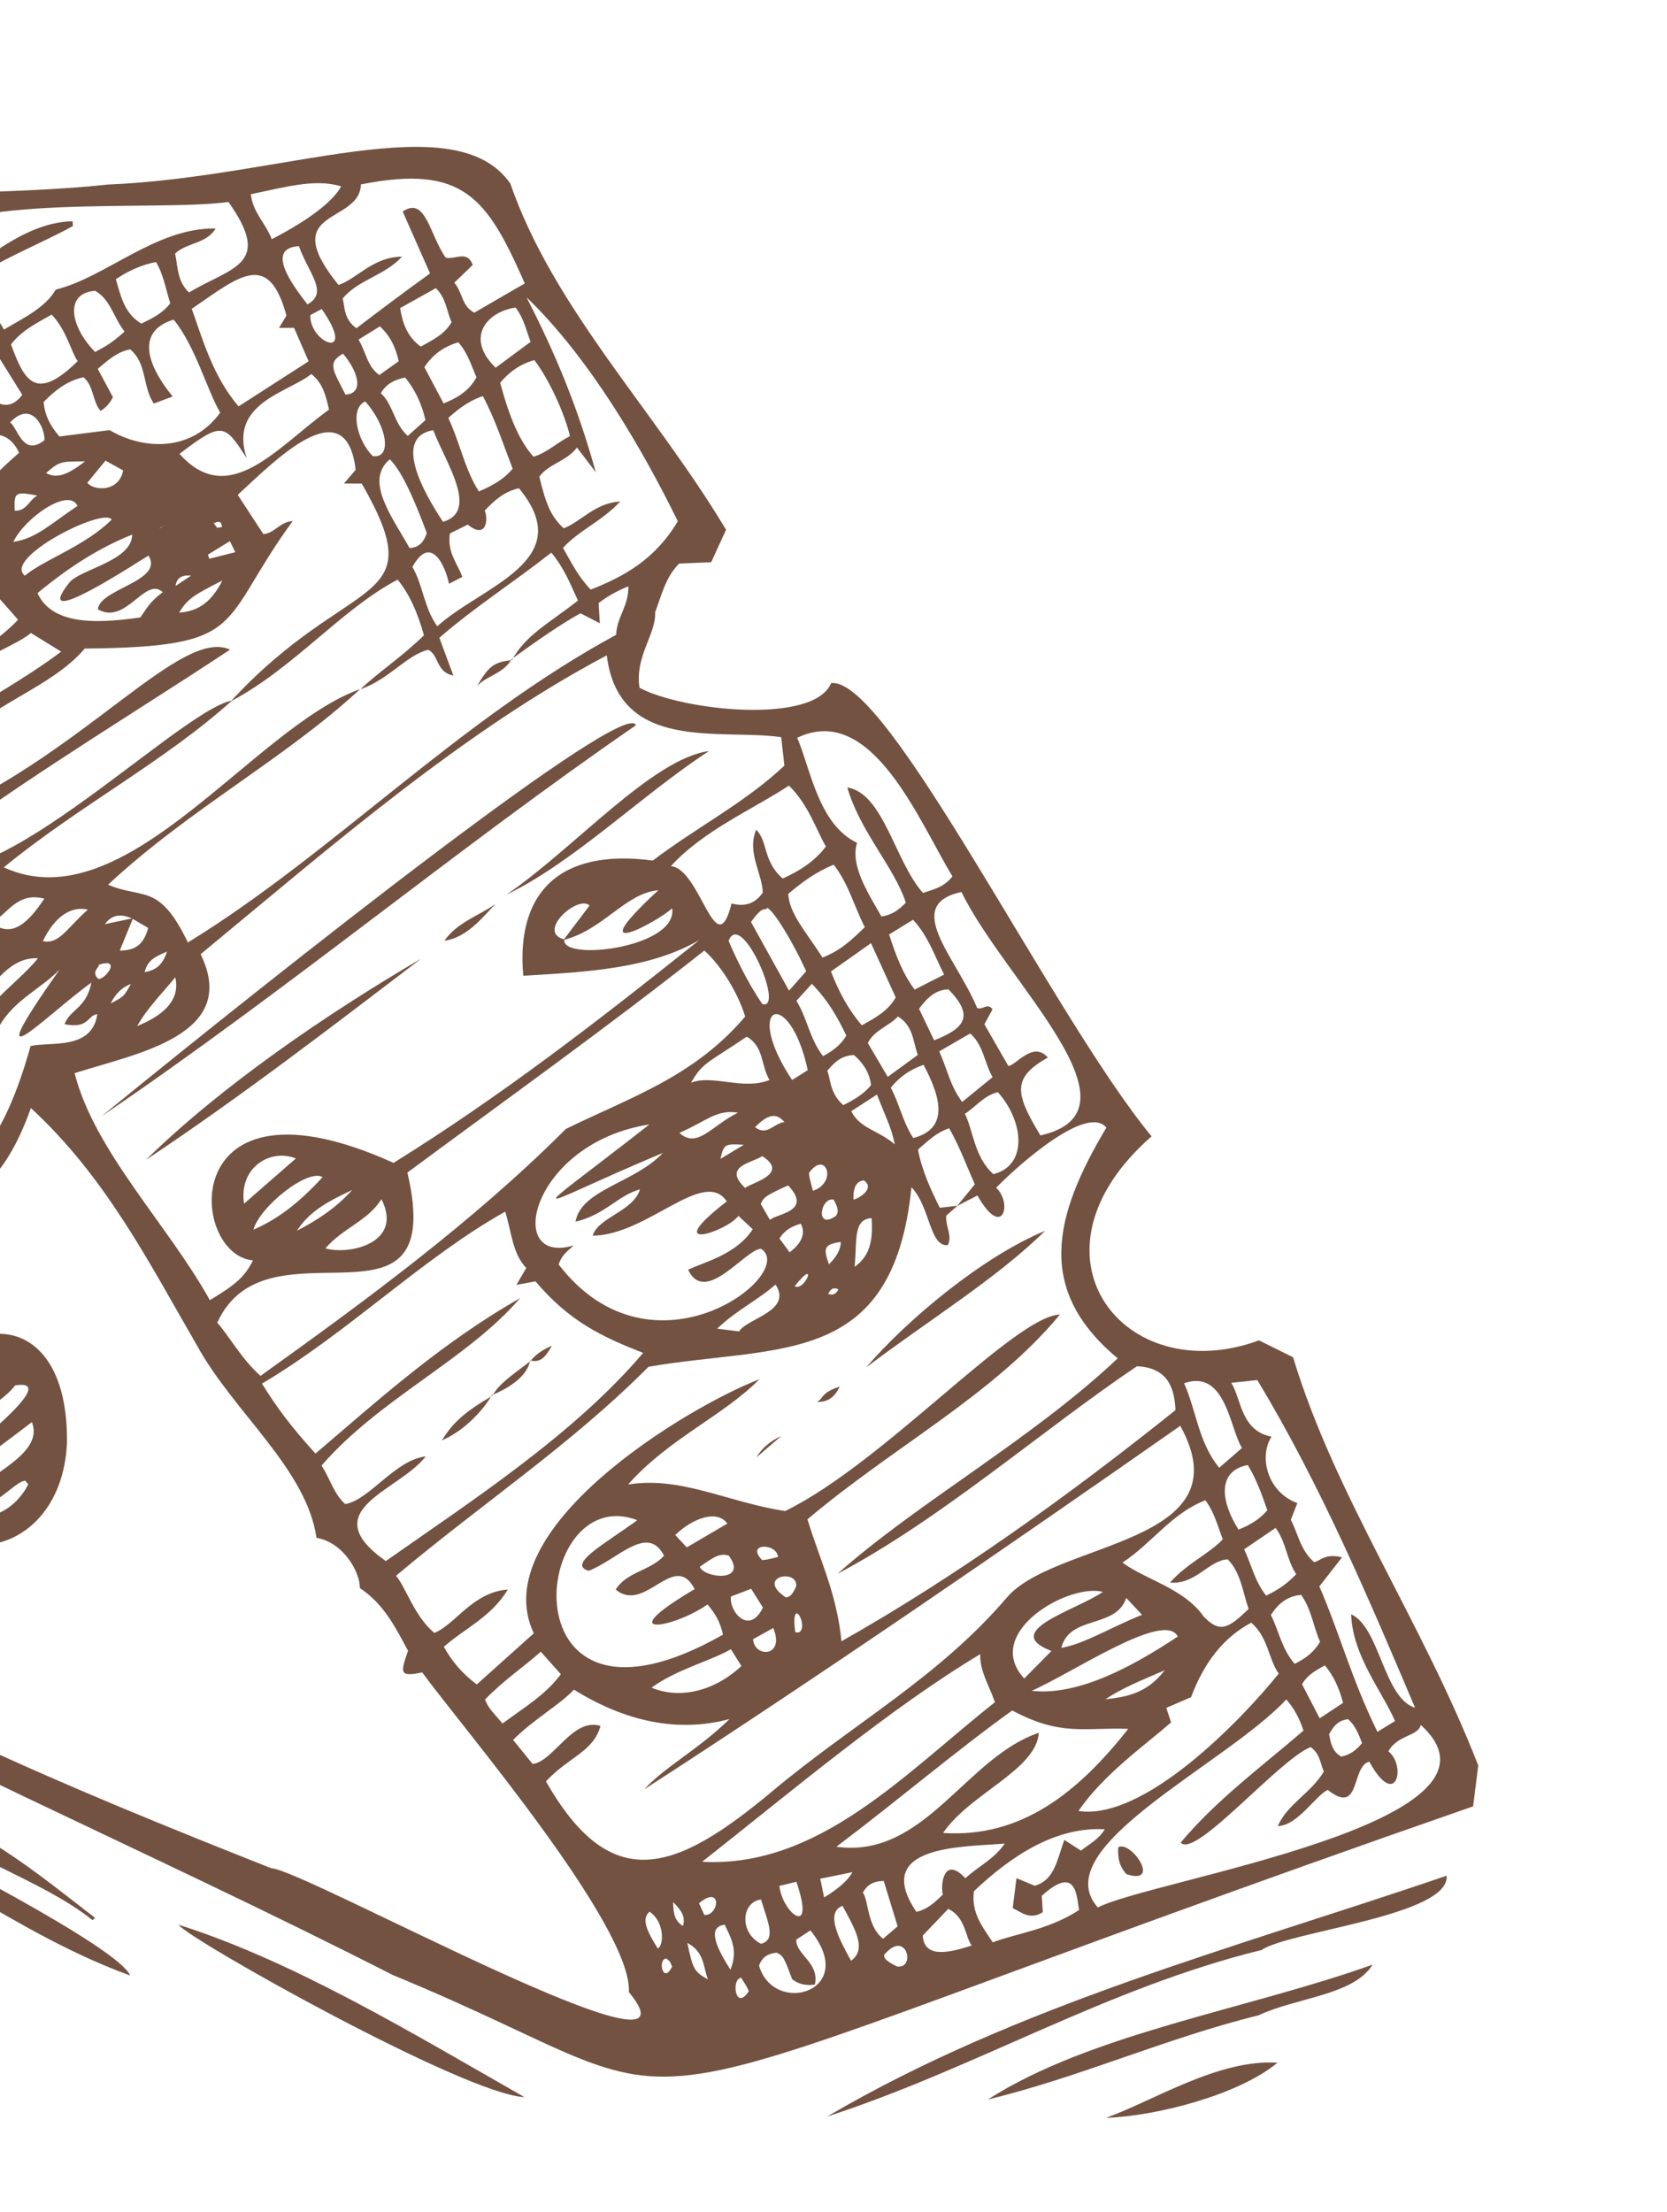 <svg width="104" height="138" viewBox="0 0 104 138" fill="none" xmlns="http://www.w3.org/2000/svg">
<g clip-path="url(#clip0_39_286)">
<path d="M31.83 11.428C34.513 19.219 40.878 25.655 45.297 33.049C45.016 33.66 44.708 34.331 44.369 35.073C43.716 35.098 43.069 35.124 42.372 35.154C41.531 35.981 41.273 37.125 40.871 38.197C40.942 39.562 39.594 40.937 39.898 42.905C42.575 44.335 50.763 45.224 51.853 42.615C55.372 42.161 65.619 63.336 71.844 70.887C63.446 78.239 70.103 86.72 78.545 83.615C79.276 83.975 79.944 84.305 80.671 84.667C83.305 93.372 88.674 101.033 92.224 110.13L91.904 112.682C32.138 133.462 47.255 132.572 24.509 123.206C9.035 115.314 -6.249 108.918 -21.509 100.328C-20.983 98.297 -20.454 96.27 -19.91 94.169C-41.177 87.442 -15.698 106.629 -54.978 81.037C-57.41 62.283 -43.909 32.565 -32.214 19.801C-23.909 10.659 -4.85 12.774 6.716 11.514C17.691 11.063 28.356 6.506 31.826 11.434L31.83 11.428ZM8.26 57.312C7.53 56.962 6.958 57.075 6.543 57.649C7.11 57.531 7.705 57.407 8.298 57.28C8.099 57.762 7.936 58.155 7.471 59.301C8.498 59.285 8.966 58.893 9.247 57.887C8.924 57.699 8.592 57.505 8.257 57.309L8.26 57.312ZM50.834 123.799C50.314 123.879 49.833 123.793 49.417 123.46C48.911 122.092 48.849 121.986 48.448 121.81C47.988 121.862 47.581 122.01 47.354 122.615C48.274 125.808 53.647 124.225 50.558 120.422C50.219 120.641 49.958 120.813 49.676 120.996C49.648 121.944 51.137 122.421 50.838 123.799L50.834 123.799ZM35.159 58.633C35.685 57.936 36.211 57.239 36.781 56.488C36.055 55.791 33.425 58.157 35.21 58.602C34.953 59.998 42.31 59.134 41.933 56.662C41.016 57.511 36.032 60.19 41.072 55.535C39.026 55.704 37.647 58.003 35.162 58.637L35.159 58.633ZM35.8 77.688C35.428 78.02 35.018 78.322 34.856 78.885C40.745 86.526 49.828 79.421 47.481 77.9C46.48 77.935 44.005 81.474 42.928 79.204C44.029 78.699 45.947 78.237 46.962 76.681C46.64 76.382 46.363 76.126 46.067 75.849C45.355 76.823 41.095 78.233 45.342 74.945C43.917 72.805 40.378 77.062 36.977 77.082C37.302 75.947 39.523 75.561 39.925 74.195C38.534 74.573 37.782 75.765 35.907 76.21C36.254 74.198 39.593 73.801 41.358 71.919C32.99 75.431 32.255 76.597 40.515 70.145C33.139 71.285 31.398 79.021 35.797 77.688L35.8 77.688ZM22.482 43.002C23.5 42.02 25.044 41 26.448 39.634C26.047 38.165 25.509 37.019 24.807 36.158C21.286 38.012 18.359 41.658 14.395 43.755C21.885 35.628 27.053 37.982 22.57 30.168C22.148 30.165 21.842 30.162 21.461 30.161C21.757 29.81 21.975 29.554 22.189 29.306C21.581 24.157 17.074 28.812 14.833 30.871C15.406 31.75 15.922 32.54 16.427 33.316C17.108 33.288 17.456 32.55 18.26 32.505C13.527 38.99 15.62 40.35 5.286 40.459C3.173 42.955 -0.767 43.946 -3.093 46.7C-4.296 46.669 -4.835 47.541 -5.588 48.143C-5.186 49.259 -4.481 50.073 -3.61 50.822C5.434 46.764 11.329 39.136 14.352 40.525C8.798 44.204 2.698 47.865 -3.064 52.051C-2.95 52.396 -2.833 52.748 -2.694 53.172C-3.73 52.55 -4.57 52.6 -5.213 53.32C-1.863 57.703 11.096 44.309 14.474 43.702C10.281 47.489 4.843 50.322 0.237 54.108C7.813 57.581 15.739 45.4 22.468 42.987C17.791 47.319 11.78 50.493 6.742 55.189C8.923 56.122 9.92 55.039 11.722 58.794C20.775 53.233 28.531 44.972 38.444 39.598C38.452 38.552 39.253 37.751 39.198 36.578C38.461 36.873 37.872 37.218 37.346 37.622C37.369 38.035 37.391 38.394 37.421 38.88C36.926 38.626 36.583 38.45 36.216 38.259C35.199 38.797 33.415 40.02 31.915 41.121L31.947 41.166C32.812 39.601 34.186 38.931 36.057 37.463C35.584 36.433 35.188 35.422 34.395 34.474C32.075 36.301 29.633 37.855 27.41 39.786C27.688 40.534 27.945 41.222 28.284 42.141C27.193 41.941 27.388 40.84 26.71 40.537C25.375 40.855 24.289 42.368 22.485 42.999L22.482 43.002ZM59.716 75.226C60.062 74.803 60.405 74.383 60.818 73.879C60.31 72.75 59.878 71.545 59.217 70.384C58.371 70.662 57.864 71.21 57.269 71.712C57.516 73.008 58.043 74.162 58.632 75.342C59.051 75.294 59.394 75.255 59.736 75.216C59.48 75.443 59.222 75.666 59.03 75.837C58.983 76.537 59.436 77.099 59.131 77.672C57.982 77.786 58.038 75.274 56.863 74.064C55.718 85.394 48.544 83.869 40.462 85.26C35.556 90.181 30.128 93.741 24.707 98.297C25.33 99.034 25.852 100.828 27.097 101.864C28.38 101.363 29.491 99.317 31.68 99.157C30.648 100.878 28.962 101.597 27.691 102.73C28.216 103.672 28.86 104.415 29.745 105.078C30.918 104.027 32.108 102.959 33.302 101.889C30.243 95.41 42.756 87.831 47.38 86.037C45.125 88.324 41.712 89.746 39.184 92.607C42.483 92.066 45.422 93.725 48.987 94.26C55.172 91.231 63.262 82.116 66.126 82.003C61.995 87.005 55.703 90.267 50.375 94.778C51.141 97.293 52.202 99.393 52.498 102.385C59.59 98.379 66.606 93.354 73.336 87.965C73.268 86.345 72.688 85.317 70.934 85.226C65.045 89.185 58.772 94.725 52.247 98.176C57.338 93.663 64.372 89.797 69.731 84.735C64.638 80.498 65.68 75.937 69.024 70.344C67.825 68.869 63.559 72.644 62.15 74.091C63.196 75.08 62.538 77.362 60.983 74.575C60.508 74.818 60.114 75.021 59.716 75.226ZM-29.224 19.971C-30.919 20.736 -31.715 22.887 -33.608 24.172C-45.161 39.25 -52.109 57.756 -53.806 77.403C-55.018 81.833 -35.618 90.4 -32.856 92.412C-32.48 88.262 -27.85 74.737 -21.334 79.32C-15.838 83.128 -17.745 92.871 -19.257 99.141C-8.115 106.357 4.112 111.477 16.927 116.544C18.91 116.595 44.608 130.802 39.236 124.27C39.44 120.13 28.697 107.576 26.34 104.326C24.902 104.631 24.976 104.366 25.456 102.976C24.708 101.602 23.983 100.073 22.45 99.067C22.477 98.121 21.466 96.232 19.745 95.931C19.128 91.628 14.548 88.074 12.274 83.904C9.335 78.84 6.631 73.453 1.925 69.12C-1.733 79.576 -9.514 75.248 -10.15 65.823C-8.343 62.906 -9.625 58.35 -6.815 54.679C-14.985 44.258 -20.189 30.703 -29.224 19.968L-29.224 19.971ZM37.857 40.88C28.84 45.654 20.692 52.769 12.516 59.524C14.999 64.606 8.452 65.724 4.654 66.946C5.896 71.819 10.463 76.381 13.092 81.106C14.753 80.107 15.27 79.636 15.784 78.625C11.763 78.281 10.958 66.385 24.553 72.543C31.205 68.403 37.216 63.772 43.63 58.64C40.549 60.432 36.658 60.631 32.646 60.869C32.185 55.75 34.835 52.901 40.727 53.682C43.474 51.596 46.466 50.086 48.937 47.76C48.878 47.223 48.81 46.635 48.737 45.985C44.95 45.441 38.608 46.981 37.854 40.88L37.857 40.88ZM31.524 75.582C26.429 78.423 21.731 83.117 16.345 86.313C17.198 87.688 18.067 88.9 19.682 90.676C23.569 87.368 27.494 83.8 32.449 80.979C29.095 84.862 23.714 87.213 20.061 91.424C20.591 92.225 20.815 93.183 21.538 93.826C23.062 93.566 24.632 91.083 26.562 90.85C24.875 93.037 19.544 94.19 24.071 97.382C29.29 93.711 35.764 89.529 40.126 84.395C37.644 83.422 35.547 82.471 33.409 79.933C33.032 80.002 32.706 80.062 32.218 80.152C32.459 79.741 32.623 79.462 32.833 79.1C31.964 78.181 31.933 76.919 31.521 75.587L31.524 75.582ZM73.635 88.945C62.983 96.395 51.084 104.585 40.189 111.623C41.504 110.196 43.649 109.081 45.51 107.237C42.322 108.094 39.038 107.411 35.806 105.401C34.902 106.369 33.337 107.213 32.01 108.537C32.39 109.004 32.791 109.496 33.228 110.037C34.532 109.898 35.719 107.121 37.464 107.664C37.021 109.286 35.481 109.594 34.059 111.125C38.149 118.284 42.155 116.788 48.215 111.713C53.278 107.477 58.531 104.662 62.805 99.668C65.817 96.099 77.737 96.381 73.635 88.945ZM25.417 73.147C27.988 84.136 16.679 75.644 13.553 82.51C14.265 83.296 15.063 84.774 16.252 85.829C22.681 81.228 29.515 76.221 35.299 70.43C39.325 68.445 43.282 67.192 46.49 63.413C46.038 61.935 44.999 60.24 43.942 59.297C37.918 64.059 31.643 68.537 25.414 73.147L25.417 73.147ZM68.493 118.991C71.777 117.262 95.372 113.713 88.641 107.606C88.452 108.332 87.177 108.217 86.618 109.25C87.757 110.15 87.106 112.95 85.427 109.895C84.279 110.173 84.909 113.301 82.838 111.657C82.13 111.947 80.952 113.899 79.715 113.911C80.337 112.519 81.828 111.821 82.592 110.507C82.359 110.005 82.364 109.406 81.764 108.984C79.758 109.798 74.549 115.98 73.661 114.942C75.916 112.248 78.731 110.196 81.32 107.957C81.073 107.189 80.716 106.541 80.249 106.013C76.483 110.068 65.167 115.263 68.493 118.991ZM2.36 59.779C-0.879 59.605 -1.88 65.776 -5.704 65.794C-4.453 63.467 -1.551 61.668 -0.015 58.982C-15.891 62.381 -3.736 85.688 1.905 65.258C3.062 64.959 5.74 65.556 6.071 63.268C5.448 63.313 5.578 64.209 4.023 63.888C4.397 62.938 5.392 62.902 5.701 61.292C2.697 63.475 -1.588 68.023 3.716 60.482C2.487 61.759 0.621 62.48 -0.238 64.399C-2.795 63.921 1.122 61.404 2.363 59.779L2.36 59.779ZM4.527 13.803C4.534 13.901 4.543 14 4.55 14.099C2.092 15.471 -1.564 16.737 -3.822 19.054C-3.33 19.781 -3.039 20.773 -2.044 21.992C-1.563 21.778 -1.101 21.619 -0.797 21.099C-1.465 20.372 -1.625 17.328 0.249 20.559C1.532 19.802 2.83 19.183 3.481 18.064C6.611 17.299 9.748 14.184 13.45 14.254C12.888 15.215 11.667 15.121 10.924 15.816C11.102 16.655 11.045 17.538 11.792 18.243C14.491 16.636 17.036 16.53 14.254 12.599C9.803 13.22 -2.749 12.01 -5.369 15.174C-4.795 16.028 -4.971 17.182 -4.056 17.925C-1.458 16.945 1.126 13.874 4.527 13.803ZM32.739 17.678C30.395 12.368 28.942 10.227 22.516 11.505C22.44 14.024 17.208 12.954 21.118 17.774C22.23 17.428 23.285 16.006 25.078 16.014C23.979 17.206 22.378 17.431 21.381 18.614C21.522 19.228 21.458 19.913 22.235 20.477C23.71 19.351 25.217 18.219 26.829 17.059C26.235 15.714 25.678 14.449 25.123 13.197C26.564 12.218 26.783 14.616 27.807 16.076C28.444 16.203 29.139 15.59 29.494 16.524C29.132 16.872 28.759 17.232 28.343 17.637C28.867 18.233 28.78 19.076 29.59 19.506C30.634 18.899 31.705 18.28 32.742 17.679L32.739 17.678ZM36.855 36.779C38.938 35.962 40.869 34.899 42.287 32.517C40.061 27.971 36.726 22.265 32.851 18.547C34.524 21.821 35.952 25.091 37.172 29.462C36.657 28.786 36.371 28.407 35.997 27.918C35.346 28.785 34.234 28.923 33.647 29.736C34.081 31.556 34.41 32.243 35.166 32.959C36.294 32.515 37.1 31.386 38.696 31.281C37.547 32.524 36.15 33.058 35.123 34.178C35.641 35.078 36.071 35.971 36.855 36.782L36.855 36.779ZM61.156 103.188C55.516 106.572 49.549 111.609 43.803 116.141C51.078 116.531 56.447 110.637 62.072 106.185C61.702 105.12 61.111 104.226 61.156 103.188ZM63.153 106.699C59.558 109.287 56.054 112.281 52.178 115.203C57.679 115.965 60.223 109.641 64.813 108.092C64.632 110.438 60.5 111.877 58.838 114.342C63.707 114.666 67.265 111.815 70.386 107.849C67.637 107.744 66.217 108.335 63.149 106.701L63.153 106.699ZM43.337 99.132C42.067 96.665 40.252 100.699 38.411 99.16C39.117 98.035 40.593 97.983 41.426 97.047C40.405 95.034 38.543 97.285 36.723 97.99C35.371 97.583 37.698 96.33 39.759 94.833C33.114 92.281 31.34 109.803 45.106 101.971C44.922 101.122 44.574 100.602 44.141 100.087C42.061 101.557 37.984 102.288 43.337 99.132ZM60.962 62.881C61.336 63.023 61.594 62.525 61.92 62.96C61.756 63.268 61.575 63.601 61.415 63.897C61.925 64.783 62.391 65.595 62.908 66.496C63.394 66.466 64.441 64.91 65.371 65.969C63.13 67.243 63.316 68.196 64.909 70.83C71.729 69.293 62.69 61.225 59.983 55.642C56.264 56.452 59.648 59.711 60.962 62.881ZM59.421 54.666C57.377 51.333 54.41 43.771 49.735 46.025C50.544 47.871 51.051 51.437 53.469 52.576C53.042 53.941 54.08 55.598 54.992 57.172C55.624 57.084 56.062 56.78 56.513 56.307C55.794 54.098 53.631 51.834 52.862 49.12C55.126 49.496 55.812 53.703 57.582 55.703C58.263 55.473 58.907 55.343 59.421 54.666ZM10.839 19.936C8.705 20.583 8.894 22.416 10.772 24.736C10.332 24.902 9.979 25.031 9.595 25.175C8.876 24.098 9.18 22.673 8.124 21.793C7.324 21.942 6.741 22.461 6.099 23.011C6.439 23.643 6.745 24.215 7.044 24.773C6.878 25.126 6.622 25.413 6.277 25.635C5.75 25.033 5.869 24.083 5.207 23.533C4.173 23.759 3.408 24.373 2.721 25.078C2.795 25.92 3.139 26.568 3.706 27.229C4.776 27.092 5.862 26.954 6.836 26.831C8.884 28.049 11.924 28.245 13.739 25.739C12.91 24.336 12.217 21.645 10.835 19.939L10.839 19.936ZM76.816 86.264C77.451 87.258 77.394 89.244 79.324 89.621C78.519 90.905 79.081 93.088 80.938 93.765C80.793 94.138 80.668 94.457 80.53 94.808C80.983 95.666 81.127 96.709 81.989 97.451C82.358 97.377 82.682 96.876 83.726 97.148C83.204 97.817 82.779 98.363 82.31 98.963C83.573 101.862 84.298 104.699 85.935 108.035C86.359 107.773 86.67 107.582 87.032 107.36C86.212 105.475 84.386 103.294 84.293 100.7C86.086 101.509 86.317 105.92 88.284 106.533C85.436 99.829 82.416 92.668 78.44 86.09C77.945 86.141 77.459 86.193 76.823 86.262L76.816 86.264ZM67.278 112.971C71.377 113.592 77.43 107.318 79.776 104.403C79.121 103.472 79.129 102.149 78.063 101.224C76.404 102.103 75.141 103.632 74.307 105.873C73.674 106.143 73.224 106.339 72.764 106.537C72.882 106.901 72.972 107.171 73.06 107.447C71.396 108.897 68.848 110.686 67.281 112.971L67.278 112.971ZM-12.48 17.646C-10.709 16.595 -7.768 15.627 -5.919 14.03C-11.671 14.415 -17.978 14.575 -24.061 16.47C-23.711 17.769 -22.862 18.619 -22.099 19.5C-21.402 19.34 -20.944 18.846 -20.725 18.02C-20.316 18.179 -19.913 18.334 -19.492 18.497C-18.284 17.586 -15.408 17.512 -14.788 15.383C-14.095 15.589 -14.458 15.723 -13.05 15.853C-13.15 16.052 -13.241 16.226 -13.368 16.478C-13.094 16.834 -12.799 17.221 -12.477 17.643L-12.48 17.646ZM47.59 55.679C47.531 54.413 46.592 53.179 47.174 51.758C47.931 52.512 47.581 53.719 48.835 54.804C49.848 54.341 50.803 53.764 51.526 52.805C50.916 51.767 50.46 50.225 49.219 49.006C47.082 50.428 43.877 51.801 41.856 54.032C43.716 54.19 44.653 60.266 45.641 56.361C46.475 56.576 47.108 56.381 47.59 55.679ZM17.87 19.687C16.758 15.581 14.917 17.238 11.963 19.267C12.593 21.005 13.269 23.486 14.886 25.35C16.312 24.432 17.739 23.517 19.255 22.538C18.935 21.801 18.641 21.127 18.345 20.45C17.979 20.451 17.707 20.451 17.407 20.455C17.563 20.194 17.694 19.98 17.87 19.687ZM28.012 36.419C27.791 35.316 26.879 33.266 25.729 35.369C26.392 36.49 26.444 37.912 27.28 39.067C30.082 36.537 36.118 34.99 32.377 30.459C31.414 30.669 30.817 31.256 30.241 31.849C30.484 32.451 30.314 33.656 29.185 32.726C28.704 32.965 28.298 33.163 28.07 33.276C27.884 34.454 28.53 35.131 28.845 35.987C28.562 36.132 28.326 36.253 28.013 36.416L28.012 36.419ZM70.027 97.475C71.468 98.548 73.838 99.063 75.097 100.842C76.125 101.914 76.645 101.566 77.899 100.371C77.519 99.273 77.414 98.103 76.594 97.275C75.411 97.328 74.607 98.86 72.994 98.724C74.068 97.509 75.366 96.985 76.287 96.025C75.965 95.178 75.763 94.349 75.2 93.59C73.089 94.401 71.861 96.277 70.03 97.475L70.027 97.475ZM-23 20.847C-23.469 20.946 -23.86 21.518 -24.763 21.228C-24.559 20.538 -23.584 20.729 -23.319 19.978C-23.749 19.403 -24.239 17.737 -25.554 17.257C-25.963 17.628 -26.329 17.96 -26.757 18.351C-25.402 21.573 -23.531 24.627 -21.055 27.864C-20.347 27.495 -19.602 27.334 -19.121 26.596C-20.692 24.567 -19.518 23.378 -23.137 23.727C-22.519 23.348 -22.109 23.096 -21.593 22.78C-22.024 22.092 -22.229 21.363 -22.997 20.85L-23 20.847ZM67.437 115.447C67.979 115.017 68.514 114.772 68.925 114.114C65.892 113.938 63.121 115.737 60.763 117.973C60.577 119.306 61.278 120.172 61.936 121.166C63.436 120.595 65.406 120.394 67.325 119.147C67.153 118.331 67.201 116.272 64.993 118.261C65.019 118.659 65.041 118.986 65.057 119.282C64.271 119.791 63.749 119.306 63.181 119.03L63.416 117.162C63.841 117.338 64.189 117.483 64.554 117.636C65.762 117.28 65.921 116.139 66.398 114.774C66.775 115.017 67.061 115.201 67.44 115.447L67.437 115.447ZM11.2 28.315C14.299 31.784 17.317 27.859 20.526 25.554C20.325 24.665 20.14 23.904 19.424 23.331C17.995 24.489 14.245 25.131 15.391 28.582C14.016 26.449 13.885 26.259 11.2 28.312L11.2 28.315ZM-2.981 42.747C-3.445 43.03 -3.859 43.283 -4.293 43.551C-4.165 44.317 -3.953 44.889 -3.167 45.158C-1.147 43.813 1.566 42.344 3.818 40.65C3.104 40.21 2.487 39.83 1.928 39.485C0.704 40.539 -2.358 41.12 -2.269 43.354C-2.454 43.195 -2.642 43.036 -2.981 42.747ZM-11.53 39.719C-12.454 38.61 -12.849 36.313 -14.575 35.44C-14.296 34.123 -15.152 33.334 -15.883 32.451C-16.616 32.734 -17.192 33.081 -17.611 33.782C-15.891 35.704 -14.78 38.359 -12.856 40.638C-12.421 40.336 -12.055 40.082 -11.534 39.722L-11.53 39.719ZM51.313 59.731C52.425 59.312 53.138 58.626 53.953 57.839C53.296 56.565 52.953 55.151 52.014 53.939C50.931 54.38 50.054 55.014 49.175 55.764C49.251 57.041 50.305 58.135 51.312 59.734L51.313 59.731ZM35.56 27.207C35.193 25.683 34.209 23.598 33.336 22.464C32.457 22.71 31.751 23.211 31.204 23.88C31.814 26.151 32.445 27.554 33.28 28.488C34.106 28.264 34.719 27.628 35.56 27.207ZM8.756 38.514C9.117 38.023 9.307 37.561 10.158 36.94C9.049 35.924 7.862 39.029 6.102 38.007C6.235 36.719 10.244 36.254 9.268 34.659C8.812 34.901 1.759 39.597 4.316 36.355C4.968 35.507 8.223 35.02 8.25 33.349C6.266 34.137 4.357 35.326 2.341 36.999C3.291 39.098 6.316 38.86 8.756 38.517L8.756 38.514ZM-8.47 32.092C-7.67 33.529 -6.926 34.868 -6.162 36.241C-5.168 35.858 -4.371 35.406 -3.723 34.743C-4.408 33.163 -5.427 31.638 -6.324 30.848C-7.105 31.018 -7.784 31.399 -8.469 32.089L-8.47 32.092ZM27.968 26.075C28.696 27.604 28.981 29.257 29.874 30.656C30.856 30.251 31.558 29.778 31.982 29.237C31.399 27.729 30.899 26.159 30.125 24.712C29.429 24.932 28.71 25.386 27.968 26.075ZM-1.64 33.343C-1.127 31.443 -2.046 30.127 -3.078 28.849C-4.516 29.331 -4.571 29.368 -5.268 30.372C-4.673 31.657 -3.967 32.897 -3.061 34.067C-2.576 33.819 -2.148 33.601 -1.64 33.34L-1.64 33.343ZM62.687 115.002C60.256 115.23 54.298 115.021 57.171 119.263C57.894 119.104 58.339 118.643 58.825 118.187C58.659 117.652 58.855 115.694 60.227 117.168C61.041 116.413 62.026 115.975 62.687 115.002ZM54.338 58.837C53.39 59.509 52.626 60.047 51.84 60.601C52.334 61.864 52.907 62.958 53.767 63.961C54.599 63.492 55.388 63.086 55.881 62.221C55.399 61.161 54.925 60.118 54.339 58.834L54.338 58.837ZM-5.488 24.136C-6.161 23.191 -6.561 22.087 -7.418 21.274C-8.345 21.555 -9.181 21.856 -9.797 22.668C-8.794 24.248 -7.937 27.473 -5.485 24.136L-5.488 24.136ZM62.255 68.132C61.388 68.336 60.922 69.009 60.197 69.482C60.699 70.456 60.786 72.201 61.976 73.246C64.158 72.694 63.861 69.929 62.255 68.132ZM3.216 19.629C2.309 20.149 1.37 20.595 0.684 21.487C1.505 23.689 2.182 25.149 4.847 22.529C4.454 21.994 4.152 20.585 3.219 19.626L3.216 19.629ZM-18.725 27.557C-19.426 27.97 -19.971 28.293 -20.581 28.655C-19.96 29.839 -19.211 31.28 -18.201 32.781C-17.331 32.556 -16.89 31.959 -16.307 31.408C-17.12 30.142 -17.623 28.774 -18.725 27.557ZM16.954 14.921C19.27 13.727 20.754 12.583 21.287 11.628C19.68 11.12 17.742 11.684 15.651 12.116C15.762 13.239 16.575 13.925 16.954 14.921ZM-11.354 22.438C-11.637 21.255 -12.124 20.383 -13.191 19.117C-13.94 19.452 -14.74 19.702 -15.593 20.27C-14.702 21.334 -14.369 22.674 -13.279 23.609C-12.596 23.193 -11.964 22.806 -11.353 22.435L-11.354 22.438ZM73.477 102.089C72.673 100.431 66.887 104.377 64.366 105.473C67.286 105.821 70.78 103.882 73.477 102.089ZM77.485 90.327C76.725 89.147 76.48 85.377 73.871 86.288C74.643 88 74.751 89.952 76.063 91.561C76.569 91.12 77.018 90.732 77.486 90.324L77.485 90.327ZM-11.037 39.233C-10.046 39.099 -9.602 38.521 -9.053 37.893C-9.951 36.629 -10.813 35.414 -11.686 34.179C-12.332 34.372 -12.895 34.541 -13.219 35.166C-12.493 36.515 -11.788 37.83 -11.034 39.233L-11.037 39.233ZM-2.733 41.52C-1.418 40.67 -0.041 39.9 1.126 38.66C0.702 38.174 0.318 37.742 -0.16 37.199C-1.368 38.189 -2.789 38.707 -3.812 39.793C-3.586 40.486 -3.362 41.088 -2.736 41.52L-2.733 41.52ZM-10.023 17.365C-10.753 17.73 -11.363 18.038 -12.025 18.368C-11.606 19.673 -11.158 20.855 -10.162 21.765C-9.363 21.345 -8.627 20.958 -7.816 20.53C-8.378 19.353 -9.234 18.514 -10.023 17.362L-10.023 17.365ZM-8.862 26.427C-9.389 25.22 -10.011 24.221 -10.709 23.25C-11.573 23.555 -12.281 23.873 -12.883 24.57C-11.961 25.471 -12.065 26.952 -10.906 27.687C-10.165 27.361 -9.508 27.027 -8.862 26.427ZM27.027 26.833C24.51 27.268 26.38 30.659 27.64 32.554C29.905 31.892 27.819 28.891 27.027 26.833ZM31.353 107.515C32.679 106.525 34.018 105.75 34.99 104.44C34.556 103.954 34.169 103.518 33.738 103.035C32.866 103.83 31.407 104.823 30.257 106.022C30.495 106.566 30.59 106.634 31.353 107.515ZM-5.825 29.309C-4.96 28.944 -4.193 28.618 -3.621 27.776C-4.119 26.919 -4.273 25.834 -5.336 25.236C-5.992 25.794 -6.836 26.057 -7.355 26.906C-6.852 27.695 -6.352 28.483 -5.828 29.308L-5.825 29.309ZM-8.909 16.754C-8.129 17.874 -7.794 19 -6.801 19.825C-6.242 19.444 -5.626 19.229 -5.22 18.633C-5.653 17.617 -6.083 16.617 -6.541 15.544C-7.323 15.944 -8.02 16.302 -8.91 16.757L-8.909 16.754ZM56.971 70.994C59.116 70.434 58.802 68.638 57.617 66.424C56.762 66.733 56.131 67.159 55.574 67.855C56.113 68.862 56.324 69.995 56.974 70.994L56.971 70.994ZM-6.642 36.698C-8.991 30.891 -12.902 32.081 -7.975 37.467C-7.601 37.252 -7.217 37.032 -6.642 36.698ZM7.229 17.421C7.534 18.459 7.75 19.549 8.818 20.187C9.469 19.868 10.104 19.585 10.622 18.922C10.351 18.071 10.209 17.145 9.735 16.345C8.878 16.509 8.042 16.867 7.226 17.421L7.229 17.421ZM46.587 64.671C44.008 66.403 43.86 66.281 43.109 67.539C44.499 67.013 46.336 68.032 48.008 67.372C47.457 66.458 47.676 65.293 46.587 64.671ZM-10.13 28.314C-10.394 29.738 -9.427 30.348 -8.85 31.256C-8.216 30.774 -7.56 30.749 -6.643 29.773C-7.279 28.981 -7.471 27.926 -8.484 27.332C-9.029 27.658 -9.578 27.986 -10.13 28.314ZM-25.632 85.326C-26.463 83.554 -31.014 88.188 -30.869 90.369C-29.37 88.829 -27.053 87.096 -25.632 85.326ZM-4.622 23.816C-1.596 23.849 -4.501 17.831 -6.424 20.616C-6.044 21.73 -5.538 22.805 -4.622 23.816ZM56.962 57.375C56.395 57.723 55.941 58.001 55.469 58.294C55.88 59.563 56.298 60.707 57.061 61.733C57.715 61.398 58.281 61.113 58.904 60.794C58.301 59.643 57.947 58.445 56.965 57.376L56.962 57.375ZM26.628 33.253C25.688 30.723 24.959 29.273 24.318 28.653C22.721 29.997 24.456 32.224 25.552 34.19C26.21 34.147 26.46 33.74 26.628 33.253ZM58.596 65.586C59.088 66.66 59.274 67.745 60.028 68.742C60.681 68.212 61.282 67.72 61.925 67.195C61.393 66.258 61.359 65.198 60.527 64.469C59.925 64.816 59.364 65.14 58.596 65.586ZM-2.551 23.467C-4.369 24.037 -4.549 25.622 -2.734 27.288C-1.794 27.185 -1.295 26.551 -0.588 25.996C-1.256 25.137 -1.858 24.358 -2.554 23.467L-2.551 23.467ZM65.598 102.989C62.367 101.751 67.116 100.471 68.804 99.305C66.68 98.739 61.254 101.857 63.901 104.708C64.472 104.127 64.981 103.611 65.598 102.989ZM82.355 102.418C81.929 101.447 81.816 100.383 81.175 99.489C80.335 99.573 79.772 99.994 79.287 100.744C79.78 101.71 79.957 102.858 80.773 103.793C81.4 103.471 81.928 103.134 82.355 102.418ZM78.993 99.537C79.752 99.172 80.314 98.785 80.867 98.199C80.277 97.324 80.251 96.224 79.584 95.311C78.888 95.784 78.274 96.202 77.618 96.65C78.088 97.632 78.269 98.629 78.993 99.537ZM49.225 61.796C49.694 61.268 50.014 60.908 50.297 60.587C49.502 58.829 48.255 56.758 47.858 56.636C47.71 56.908 47.693 56.338 46.852 57.516C47.584 58.837 48.332 60.189 49.225 61.796ZM33.104 21.325C32.8 20.505 32.656 19.818 32.165 19.186C30.386 19.445 28.985 21.057 30.921 22.939C31.652 22.397 32.332 21.896 33.104 21.325ZM7.774 20.687C7.062 19.781 6.906 18.692 5.934 18.141C3.935 18.297 4.448 20.465 5.94 21.96C6.428 21.665 6.77 21.579 7.771 20.686L7.774 20.687ZM24.96 19.218C25.134 20.242 25.425 21.01 26.25 21.625C26.954 21.215 27.72 20.892 28.172 20.097C27.857 19.399 27.845 18.609 27.19 17.975C26.468 18.379 25.742 18.783 24.962 19.221L24.96 19.218ZM27.678 25.168C28.645 24.776 29.305 24.316 29.727 23.534C29.392 22.77 29.172 22.004 28.592 21.354C27.684 21.625 26.993 22.112 26.477 22.908C26.866 23.644 27.239 24.341 27.677 25.171L27.678 25.168ZM40.648 105.277C42.343 105.997 44.524 105.549 46.254 103.928C46.038 103.586 45.838 103.267 45.597 102.878C44.371 103.603 42.218 104.131 40.648 105.277ZM50.653 61.37C50.276 61.783 49.988 62.096 49.688 62.428C50.375 63.557 50.526 64.844 51.351 65.884C51.947 65.552 52.426 65.224 52.8 64.606C52.28 63.5 51.674 62.428 50.653 61.373L50.653 61.37ZM77.269 95.417C78.037 95.123 78.636 94.721 79.066 94.211C78.731 93.261 78.396 92.292 77.847 91.391C75.912 91.757 76.162 93.683 77.269 95.417ZM-6.091 52.125C-5.451 51.928 -4.881 51.782 -4.47 51.165C-5.045 50.298 -5.613 49.445 -6.217 48.534C-7.764 49.298 -8.378 50.249 -6.091 52.125ZM-4.345 38.868C-3.528 38.46 -2.659 38.175 -2.174 37.271C-2.325 36.562 -2.694 36.011 -3.321 35.655C-4.334 36.093 -5.047 36.638 -5.459 37.291C-5.281 37.912 -4.91 38.422 -4.345 38.868ZM-27.589 90.964C-25.521 91.649 -24.086 90.385 -22.638 88.546C-22.869 88.277 -23.054 88.068 -23.282 87.803C-24.718 88.739 -25.983 89.778 -27.589 90.964ZM-14.144 29.869C-16.24 24.669 -19.17 26.385 -15.208 30.634C-14.931 30.436 -14.615 30.207 -14.144 29.869ZM55.385 67.175C56.124 66.638 56.676 66.234 57.259 65.809C56.953 64.932 56.965 63.984 56.021 63.412C55.44 64.026 54.561 64.247 54.139 65.067C54.535 65.735 54.907 66.365 55.385 67.175ZM-7.827 44.655C-6.809 44.455 -6.146 43.923 -5.518 43.242C-5.89 42.937 -5.828 42.321 -6.932 41.517C-7.551 41.805 -8.266 42.021 -8.86 42.684C-8.517 43.342 -8.176 43.993 -7.827 44.655ZM-1.002 30.393C-0.528 29.91 -0.184 29.433 1.191 28.247C0.601 26.921 -0.769 26.557 -2.259 28.303C-1.72 28.91 -1.67 29.767 -1.002 30.393ZM-13.092 29.175C-12.665 28.866 -12.353 28.637 -12.009 28.387C-12.424 27.125 -13.087 26.099 -13.959 25.233C-14.52 25.209 -14.9 25.373 -15.132 25.962C-14.738 27.096 -14.009 28.095 -13.092 29.175ZM-23.85 86.7C-25.729 86.874 -29.308 89.84 -30.289 91.75C-28.192 90.696 -26.104 88.833 -23.85 86.7ZM1.55 35.91C2.775 34.894 5.333 34.055 6.968 32.412C6.458 31.623 0.149 34.816 1.55 35.91ZM-17.855 21.531C-17.159 22.819 -16.687 24.035 -15.659 25.016C-15.266 24.772 -14.904 24.546 -14.51 24.299C-15.067 23.006 -15.928 22.056 -16.742 21.008C-17.118 21.185 -17.423 21.329 -17.855 21.531ZM26.542 26.208C26.314 25.191 25.892 24.305 25.277 23.549C24.7 23.675 24.152 23.868 23.757 24.528C24.528 25.221 24.557 26.397 25.44 27.195C25.863 26.82 26.222 26.496 26.542 26.208ZM-6.045 47.215C-5.205 46.898 -4.677 46.233 -4.023 45.644C-4.33 45.132 -4.613 44.671 -4.889 44.21C-5.887 44.271 -6.488 44.861 -7.118 45.334C-7.02 46.185 -6.699 46.767 -6.045 47.212L-6.045 47.215ZM57.334 62.927C57.649 63.584 57.964 64.242 58.279 64.896C60.251 64.129 60.763 63.342 59.173 61.717C58.425 61.743 57.901 62.156 57.337 62.931L57.334 62.927ZM51.608 66.799C51.814 67.216 51.737 68.183 52.61 68.939C53.309 68.595 53.896 68.24 54.343 67.691C54.239 66.861 53.813 66.287 53.282 65.817C52.532 65.837 52.09 66.223 51.608 66.799ZM-16.748 25.522C-17.565 24.348 -18.039 23.175 -19.046 22.251C-19.389 22.473 -19.701 22.674 -20.068 22.914C-19.319 24.024 -19.067 25.332 -17.89 26.085C-17.564 25.924 -17.262 25.776 -16.748 25.526L-16.748 25.522ZM57.568 120.744C57.652 122.107 59.052 121.883 60.622 121.361C60.225 120.879 60.259 119.603 59.158 119.077C58.719 119.536 58.211 120.071 57.568 120.744ZM-15.939 19.734C-15.066 19.21 -14.184 18.911 -13.502 18.151C-13.827 17.704 -14.112 17.309 -14.416 16.895C-15.402 17.185 -16.311 17.342 -17.011 18.152C-16.652 18.683 -16.328 19.165 -15.942 19.734L-15.939 19.734ZM50.396 66.757C49.24 61.448 46.265 62.619 49.417 67.372C49.681 67.207 49.999 67.007 50.396 66.757ZM20.302 77.877C21.828 78.305 25.186 77.526 23.796 74.804C22.95 76.17 21.375 76.609 20.302 77.877ZM-12.797 29.969C-12.197 30.965 -11.859 31.912 -11.019 32.655C-10.632 32.334 -10.058 32.312 -9.908 31.64C-10.22 30.791 -10.653 29.967 -11.421 29.256C-11.833 29.469 -12.22 29.669 -12.797 29.966L-12.797 29.969ZM-13.333 34.234C-12.883 33.868 -12.508 33.565 -12.111 33.24C-12.492 32.284 -13.077 31.57 -13.716 30.834C-13.995 31.093 -13.838 30.652 -14.955 31.738C-14.446 32.329 -14.493 33.407 -13.333 34.234ZM1.39 24.63C0.796 23.683 0.303 22.886 -0.188 22.099C-2.703 21.97 -0.376 26.969 1.39 24.63ZM-7.426 40.584C-7.799 39.964 -7.972 39.201 -8.798 38.902C-9.371 39.319 -9.919 39.717 -10.481 40.129C-10.143 40.748 -9.864 41.262 -9.571 41.797C-8.716 41.539 -7.97 41.295 -7.426 40.584ZM-8.292 49.058C-7.727 48.606 -7.233 48.208 -6.724 47.801C-6.985 47.012 -7.43 46.439 -7.999 45.977C-8.548 46.145 -9 46.44 -9.356 46.859C-9.143 47.555 -8.993 48.292 -8.288 49.059L-8.292 49.058ZM-28.065 83.879C-26.647 83.162 -24.486 82.023 -23.958 80.252C-26.102 80.503 -27.031 82.026 -28.065 83.879ZM-6.973 59.077C-6.894 59.147 -6.814 59.217 -6.731 59.287C-5.477 58.262 -4.491 56.983 -3.394 55.711C-4.015 55.633 -4.726 55.737 -5.527 56.023C-6 57.023 -6.485 58.05 -6.97 59.077L-6.973 59.077ZM83.791 106.225C83.548 105.302 83.217 104.573 82.657 103.885C82.073 104.215 81.56 104.485 81.231 105.068C81.594 105.769 81.947 106.45 82.333 107.192C82.846 106.853 83.251 106.582 83.791 106.225ZM47.564 62.64C48.994 63.031 46.235 56.675 45.456 58.69C45.774 59.442 46.533 61.136 47.564 62.64ZM55.136 117.333C54.418 117.356 54.086 117.611 53.831 118.065C54.201 118.556 54.074 120.145 55.093 120.941C55.387 120.691 55.673 120.446 56.001 120.166C55.704 119.195 55.426 118.29 55.133 117.333L55.136 117.333ZM18.647 15.354C16.577 15.489 18.15 17.657 19.178 18.987C20.524 18.258 19.263 17.075 18.647 15.354ZM-11.222 44.021C-10.981 44.764 -9.691 46.994 -8.573 44.87C-8.865 43.907 -9.901 42.238 -11.222 44.021ZM70.263 99.683C69.62 101.618 66.723 100.734 66.215 102.795C67.649 102.552 69.266 101.529 71.248 100.734C70.858 100.319 70.569 100.009 70.266 99.684L70.263 99.683ZM22.367 21.185C22.85 21.986 22.894 22.837 23.663 23.397C24.082 23.096 24.477 22.815 24.875 22.534C24.677 21.642 24.341 20.953 23.7 20.359C23.273 20.624 22.897 20.854 22.367 21.185ZM48.383 80.132C47.256 81.122 45.926 81.743 44.742 82.884L46.108 83.056C46.595 82.24 49.468 81.784 48.383 80.132ZM18.458 72.267C16.84 71.619 14.882 72.852 15.226 75.087C16.291 74.158 17.286 73.29 18.458 72.267ZM15.807 76.711C17.361 76.036 18.647 75.034 20.128 73.432C19.208 72.878 16.224 75.25 15.807 76.711ZM22.784 25.043C21.815 25.482 22.246 27.425 23.252 28.453C24.51 28.627 24.117 26.506 22.784 25.043ZM-6.018 40.966C-5.716 41.452 -5.516 41.896 -4.767 42.88C-4.262 42.574 -3.713 42.473 -3.352 41.963C-3.756 41.361 -4.136 40.793 -4.571 40.142C-5.04 40.408 -5.454 40.646 -6.018 40.966ZM4.836 31.561C4.294 30.38 1.546 32.305 0.831 33.802C2.263 33.6 3.164 32.672 4.836 31.561ZM-6.304 40.054C-5.827 39.877 -5.257 39.826 -5.108 39.148C-5.474 38.594 -5.824 38.065 -6.171 37.539C-7.495 37.54 -8.024 39.368 -6.304 40.057L-6.304 40.054ZM-12.622 41.462C-12.304 41.965 -11.994 42.458 -11.649 43.002C-10.992 42.839 -10.525 42.538 -10.117 42.022C-10.483 41.497 -10.817 41.017 -11.153 40.533C-11.763 40.721 -12.259 40.927 -12.619 41.462L-12.622 41.462ZM54.711 68.279C54.048 68.71 53.598 69.004 53.107 69.32C53.657 70.414 54.809 70.505 55.824 71.389C55.581 70.258 55.353 69.921 54.711 68.279ZM83.667 109.579C84.208 109.487 84.617 109.172 84.977 108.738C84.748 108.151 84.538 107.614 84.102 107.244C83.468 107.319 83.18 107.705 82.918 108.186C83.018 108.697 83.092 109.236 83.667 109.576L83.667 109.579ZM-0.489 57.586C0.747 58.561 1.791 57.525 2.763 56.061C1.161 55.636 0.554 56.862 -0.489 57.586ZM47.48 118.494C46.284 118.628 46.074 120.534 47.474 121.255C48.472 121.018 47.86 119.793 47.48 118.494ZM45.376 95.043C44.734 94.13 43.163 94.74 42.127 95.758C42.333 95.976 42.558 96.219 42.847 96.526C43.705 96.022 44.512 95.549 45.379 95.043L45.376 95.043ZM52.564 118.889C51.437 119.3 52.402 121.06 53.096 122.314C54.128 121.577 53.289 120.248 52.564 118.889ZM47.597 100.285C47.371 99.922 47.14 99.552 46.864 99.111C46.398 99.289 46 99.441 45.606 99.59C45.449 100.463 46.719 102.076 47.597 100.285ZM48.037 76.103C48.416 75.703 50.73 75.599 49.169 73.946C47.811 74.564 47.65 74.667 47.46 75.103C47.628 75.393 47.82 75.726 48.038 76.1L48.037 76.103ZM0.631 26.351C1.109 26.689 1.421 28.522 2.768 27.465C2.846 26.796 2.024 24.877 0.631 26.351ZM-21.664 20.28C-21.236 20.816 -20.564 23.044 -19.339 21.499C-19.662 21.134 -19.624 20.754 -20.548 19.83C-20.62 19.872 -21.091 19.759 -21.664 20.28ZM46.488 74.105C46.773 73.816 49.32 73.246 47.554 72.12C46.995 72.529 45.027 72.733 46.488 74.105ZM-19.372 19.278C-18.963 19.787 -18.835 20.496 -18.104 20.875C-17.836 20.701 -17.564 20.523 -17.321 20.365C-17.531 19.632 -17.959 18.093 -19.372 19.278ZM-1.706 34.297C-1.999 34.6 -2.26 34.867 -2.521 35.137C-2.185 35.58 -1.87 37.511 -0.631 36.131C-1.077 35.643 -1.098 34.877 -1.706 34.297ZM54.376 75.991C53.2 76.038 53.474 77.473 53.317 79.026C54.193 78.405 54.487 77.521 54.376 75.991ZM5.48 56.746C4.406 56.488 3.387 57.224 2.674 58.708C3.703 58.929 4.184 57.879 5.48 56.746ZM10.935 60.965C10.119 61.966 9.198 62.872 8.557 64.009C9.506 63.611 11.353 62.739 10.935 60.965ZM5.446 30.115C5.872 30.641 7.442 30.697 7.681 29.342C7.339 29.151 6.968 28.947 6.581 28.735C6.191 29.209 5.855 29.624 5.446 30.118L5.446 30.115ZM21.557 24.621C22.744 24.533 22.341 23.174 21.399 22.059C20.413 22.639 20.742 23.027 21.557 24.621ZM45.569 122.873C46.082 121.62 45.568 120.846 45.215 120.067C44.075 120.201 44.711 121.517 45.569 122.873ZM19.359 19.656C19.315 21.46 22.335 22.543 20.072 19.276C19.832 19.403 19.626 19.513 19.359 19.656ZM46.043 69.411C44.698 69.198 44.16 69.894 42.385 70.67C43.505 71.697 44.405 70.202 46.043 69.411ZM43.66 97.738C43.929 98.462 46.708 98.729 45.461 97.034C44.946 96.912 44.685 97.006 43.66 97.738ZM18.526 76.775C19.811 76.113 21.001 75.323 21.97 74.234C20.659 74.858 19.348 75.481 18.526 76.775ZM-4.824 59.618C-5.847 60.404 -7.102 61.031 -7.451 62.832C-6.316 61.707 -5.498 60.738 -4.824 59.618ZM48.624 117.644C48.802 119.341 50.922 120.991 49.684 117.39C49.301 117.48 49.037 117.545 48.624 117.644ZM68.963 106.003C70.28 105.859 71.562 105.635 72.664 104.194C71.19 104.832 70.019 105.294 68.963 106.003ZM13.872 36.214C11.99 37.163 11.694 37.385 11.17 38.218C12.417 38.132 13.206 37.521 13.872 36.214ZM49.957 76.334C49.455 76.489 48.989 76.686 48.627 77.258C48.843 77.55 49.053 77.832 49.263 78.12C50.042 77.524 50.273 76.929 49.957 76.334ZM51.416 118.364C52.314 117.821 52.904 117.296 53.184 116.789C52.508 116.924 51.89 117.049 51.172 117.195C51.259 117.606 51.321 117.914 51.416 118.367L51.416 118.364ZM46.984 102.254C47.034 103.411 49.002 103.409 48.241 101.557C47.861 101.768 47.485 101.976 46.984 102.254ZM41.042 121.558C41.466 121.267 41.408 119.819 40.521 119.257C39.987 119.713 40.378 120.497 41.042 121.558ZM55.961 122.671C57.158 122.852 56.557 120.283 55.159 121.949C55.153 122.125 55.186 122.29 55.961 122.671ZM49.676 98.944C49.754 97.815 47.1 98.368 49.032 99.654C49.226 99.616 49.405 99.572 49.676 98.944ZM2.332 30.916C0.94 30.653 0.874 30.701 0.915 31.851C1.634 31.925 1.815 31.185 2.332 30.916ZM42.881 121.199C43.228 122.854 43.316 123.007 44.166 123.476C43.855 122.683 43.968 121.786 42.881 121.199ZM50.718 74.286C52.292 73.752 51.504 71.695 50.466 73.179C50.486 73.371 50.504 73.531 50.718 74.286ZM51.716 78.87C52.212 78.383 52.458 77.917 52.453 77.471C51.44 77.633 51.336 77.81 51.716 78.87ZM2.871 29.511C3.577 29.887 4.247 29.599 5.305 28.782C3.728 28.783 3.718 28.788 2.871 29.511ZM-2 56.908C-1.586 56.553 -1.154 56.348 -1.169 55.814C-1.737 55.654 -2.221 55.688 -2.619 55.915C-2.436 56.21 -2.254 56.5 -2 56.908ZM-23.375 90.698C-22.861 91.333 -20.864 90.669 -22.459 90.034C-22.621 90.124 -22.753 90.196 -23.375 90.698ZM52.006 74.832C51.168 74.674 50.839 76.792 52.166 75.836C52.266 75.647 52.38 75.488 52.006 74.832ZM48.536 97.126C48.459 96.234 46.493 96.246 47.547 97.318C47.718 97.311 47.861 97.303 48.536 97.126ZM53.246 74.824C53.4 74.85 54.676 74.18 53.896 73.635C53.563 73.675 53.212 73.864 53.246 74.824ZM12.97 34.603C13.001 34.689 13.031 34.772 13.058 34.857C13.58 34.724 14.097 34.593 14.68 34.446C14.557 34.194 14.477 34.033 14.341 33.757C13.845 34.064 13.408 34.334 12.967 34.603L12.97 34.603ZM43.942 119.456C44.865 119.534 45.08 117.521 43.608 118.724C43.712 118.948 43.811 119.165 43.942 119.456ZM46.234 123.373C45.607 123.449 45.875 125.51 46.715 124.212C46.645 124.043 46.581 123.899 46.234 123.373ZM48.937 69.992C48.423 69.385 47.876 69.525 47.105 70.317C47.87 70.883 48.217 70.103 48.937 69.992ZM6.099 61.039C6.432 61.273 7.714 59.678 6.149 60.188C6.28 60.299 5.66 60.562 6.099 61.039ZM10.421 59.362C9.636 59.689 9.193 59.921 9.027 60.647C9.719 60.507 10.117 60.248 10.421 59.362ZM-21.579 86.617C-21.804 87.03 -22.612 86.708 -21.926 87.721C-21.899 87.633 -21 87.509 -21.579 86.617ZM49.581 80.232C49.45 79.644 49.535 79.466 49.581 80.232C50.225 80.599 51.072 78.353 49.581 80.232ZM8.168 61.384C7.629 61.575 7.208 61.979 6.906 62.597C7.751 62.145 7.689 62.213 8.168 61.384ZM10.241 32.788C9.757 33.049 9.933 33.005 10.241 32.788C8.391 32.808 10.305 31.873 10.241 32.788ZM-24.68 83.361C-24.337 83.82 -24.275 84.033 -24.68 83.361C-25.363 83.43 -25.089 84.993 -24.68 83.361ZM46.403 71.414C45.211 71.34 45.159 71.375 44.946 72.294C45.383 72.03 45.761 71.803 46.403 71.414ZM41.993 118.657C42.012 119.431 42.104 119.831 42.613 120.147C42.757 119.575 42.565 119.223 41.993 118.657ZM49.611 101.818C49.683 101.826 49.755 101.832 49.827 101.838C50.519 101.499 49.304 99.345 49.611 101.818ZM-23.288 82.073C-23.769 82.24 -24.085 83.146 -23.026 82.973C-23.063 82.817 -23.092 82.694 -23.288 82.073ZM-22.498 85.823C-22.88 85.775 -22.809 84.813 -23.515 85.617C-23.43 85.64 -23.238 86.27 -22.498 85.823ZM41.551 122.177C41.007 122.241 41.383 123.839 41.938 122.663C41.861 122.647 41.916 122.358 41.551 122.177ZM11.924 35.907C11.33 35.851 11.008 36.066 10.957 36.551C11.322 36.307 11.624 36.109 11.924 35.907ZM-20.311 89.153C-20.379 88.914 -21.468 88.424 -20.944 89.569C-20.768 89.452 -20.593 89.338 -20.311 89.153ZM52.3 80.453C52.335 80.423 51.845 80.153 51.667 80.768C51.724 80.642 51.999 80.967 52.3 80.453ZM13.553 32.927C13.702 32.898 13.795 32.881 13.889 32.865C13.764 32.88 13.95 32.352 13.334 32.641C13.412 32.742 13.491 32.843 13.553 32.927ZM-21.836 84.894C-21.659 84.645 -21.253 84.725 -21.661 84.078C-21.807 84.293 -22.355 84.186 -21.836 84.894Z" fill="#735241"/>
<path d="M90.251 117.011C90.467 119.504 80.411 120.474 78.716 121.639C69.028 124.021 60.891 129.012 51.608 132.031C63.45 125.074 77.025 121.522 90.251 117.011Z" fill="#735241"/>
<path d="M8.12 123.233C1.282 120.764 -5.046 115.76 -12.122 112.454C-36.679 99.71 6.725 119.877 8.12 123.233Z" fill="#735241"/>
<path d="M11.14 120.068C18.372 122.363 25.766 126.861 32.716 130.82C29.027 130.672 11.737 120.966 11.14 120.068Z" fill="#735241"/>
<path d="M85.632 122.558C84.451 124.478 80.847 124.606 78.523 125.717C72.794 127.123 67.266 129.614 61.636 130.966C68.071 126.845 77.773 125.361 85.632 122.558Z" fill="#735241"/>
<path d="M79.697 128.674C77.332 130.653 72.197 132.005 69.011 132.112C72.095 130.983 76.036 128.444 79.697 128.674Z" fill="#735241"/>
<path d="M5.766 119.778C2.553 117.193 -2.832 115.682 -5.973 112.803C-1.829 113.32 2.44 116.965 5.935 119.642C5.878 119.688 5.822 119.732 5.766 119.778Z" fill="#735241"/>
<path d="M4.178 90.007C3.832 97.862 -5.274 98.844 -6.097 90.707C-5.304 81.978 4.308 79.773 4.178 90.007ZM1.765 92.599C1.702 92.522 1.64 92.441 1.574 92.364C0.818 92.436 -0.575 94.515 -1.969 93.763C-1.681 92.22 2.871 90.95 1.988 88.711C0.593 89.803 -1.672 91.373 -3.385 92.987C-2.812 95.404 0.479 95.133 1.762 92.598L1.765 92.599ZM-3.975 92.187C-3.871 91.888 4.363 85.847 0.938 86.426C-0.236 88.047 -5.298 90.063 -3.975 92.187ZM-0.161 85.162C-1.24 85.692 -3.008 86.564 -3.481 88.352C-2.086 87.559 -1.173 86.946 -0.161 85.162Z" fill="#735241"/>
<path d="M39.671 45.245C28.569 52.881 17.944 61.75 6.352 69.622C17.694 60.37 39.102 43.452 39.671 45.245Z" fill="#735241"/>
<path d="M9.109 72.352C13.827 67.719 20.457 63.204 26.265 59.809C20.942 63.861 15.098 68.368 9.109 72.352Z" fill="#735241"/>
<path d="M44.233 46.851C40.065 49.566 35.753 53.827 31.591 55.808C35.721 53.025 40.67 47.331 44.233 46.851Z" fill="#735241"/>
<path d="M30.919 56.392C30.282 56.993 29.214 58.496 27.728 58.678C28.526 57.545 29.835 57.139 30.919 56.392Z" fill="#735241"/>
<path d="M65.202 76.779C62.145 79.788 57.891 82.378 54.04 85.3C56.548 82.374 61.248 78.417 65.202 76.779Z" fill="#735241"/>
<path d="M48.742 89.579C48.279 89.978 47.816 90.374 47.187 90.916C47.526 90.345 48.044 89.899 48.742 89.579Z" fill="#735241"/>
<path d="M50.967 87.449C51.425 87.22 51.141 86.919 52.389 86.493C52.061 87.177 51.636 87.477 50.967 87.449Z" fill="#735241"/>
<path d="M30.683 87.031C30.166 87.957 28.952 89.267 27.57 89.85C28.253 88.735 29.04 88.042 30.716 87.073L30.683 87.031Z" fill="#735241"/>
<path d="M33.068 84.859C32.931 85.753 31.957 86.501 30.686 87.032L30.719 87.074C31.141 86.301 31.949 85.79 33.097 84.904L33.068 84.862L33.068 84.859Z" fill="#735241"/>
<path d="M33.097 84.904C33.238 84.738 33.514 84.35 34.428 83.945C34.024 84.679 33.706 85.03 33.065 84.862L33.094 84.903L33.097 84.904Z" fill="#735241"/>
<path d="M31.905 41.129C31.435 42.01 30.398 42.129 29.767 42.791C30.498 41.536 30.816 41.311 31.937 41.174L31.905 41.129Z" fill="#735241"/>
<path d="M69.765 115.234C70.568 114.787 72.495 117.627 70.273 116.913C70.048 116.645 69.692 116.218 69.765 115.234Z" fill="#735241"/>
</g>
<defs>
<clipPath id="clip0_39_286">
<rect width="150.921" height="120" fill="white" transform="translate(-46.054) rotate(7.155)"/>
</clipPath>
</defs>
</svg>
